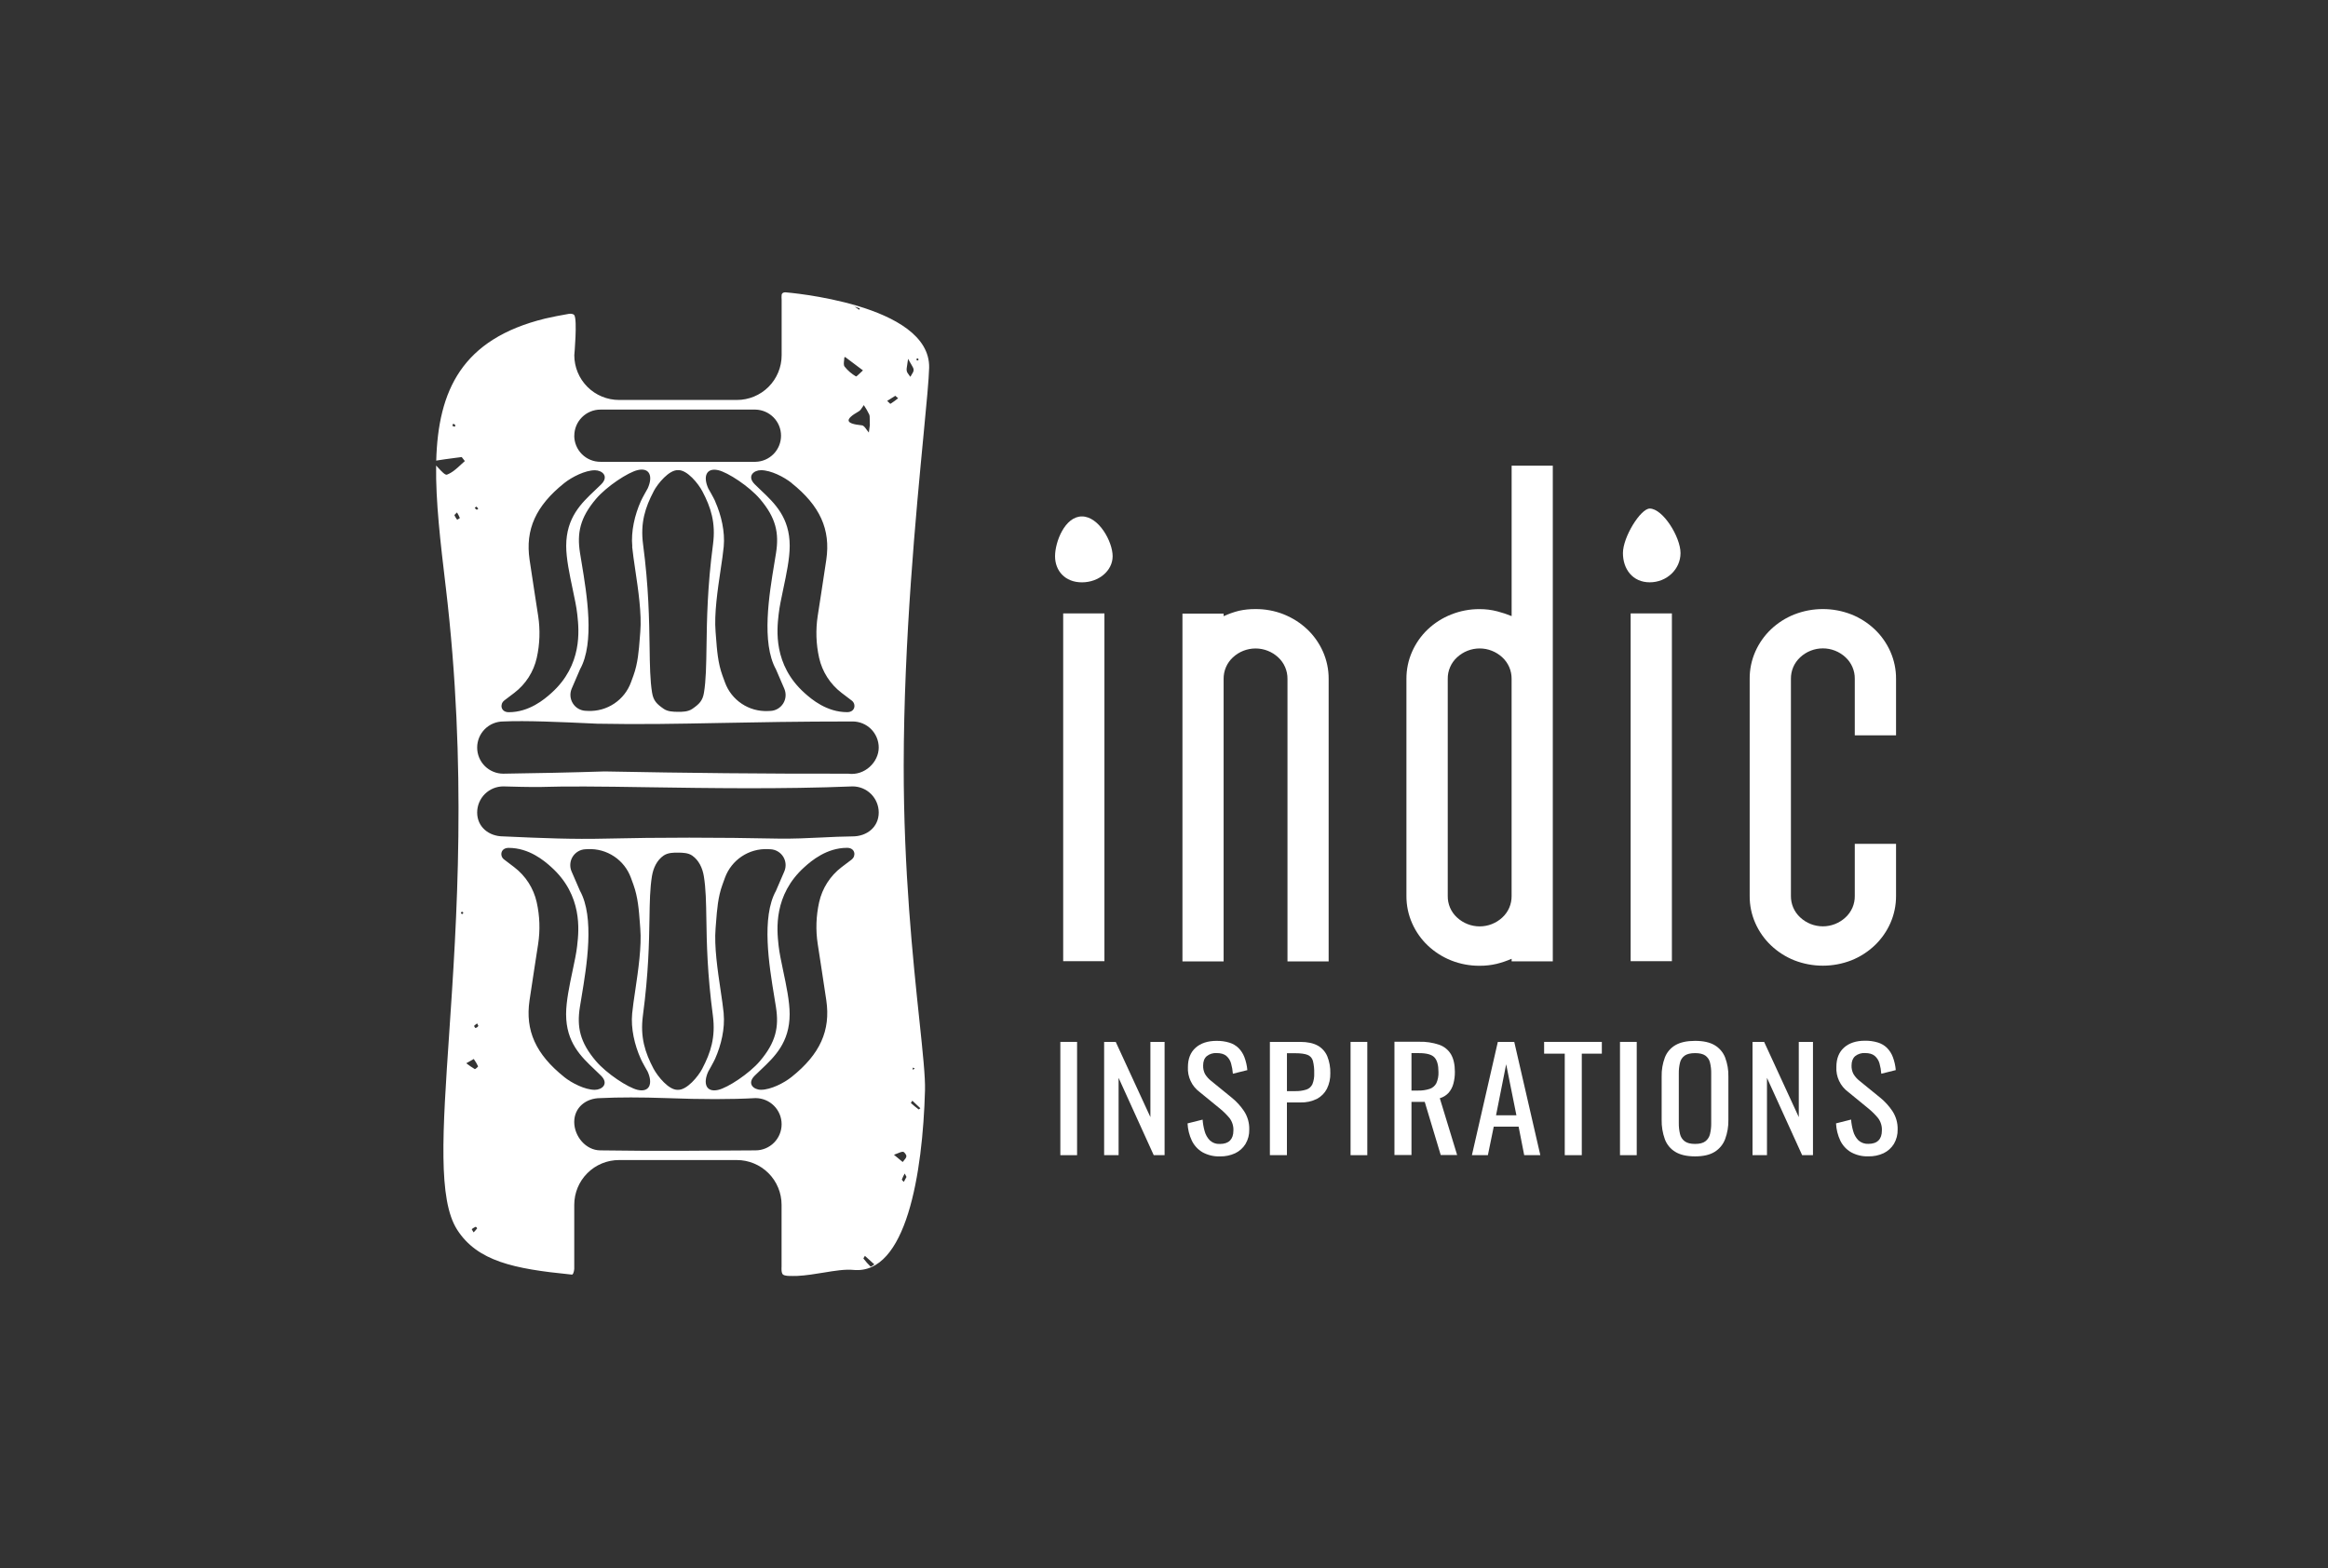 <?xml version="1.0" encoding="UTF-8"?> <svg xmlns="http://www.w3.org/2000/svg" width="95" height="64" viewBox="0 0 95 64" fill="none"><rect x="0" y="0" width="95" height="64" fill="#333333" stroke="none"/><path fill-rule="evenodd" clip-rule="evenodd" d="M32.523 52.073C32.897 52.054 33.265 51.993 33.614 51.936C34.061 51.862 34.476 51.794 34.827 51.827C36.98 52.03 37.652 47.905 37.747 44.499C37.762 43.95 37.658 42.964 37.517 41.628C37.258 39.171 36.874 35.529 36.878 31.243C36.883 26.11 37.383 20.916 37.687 17.75C37.813 16.439 37.905 15.476 37.916 15.009C37.975 12.393 32.054 11.93 32.054 11.93C32.054 11.93 32.041 11.93 32.014 11.932C31.965 11.939 31.909 11.963 31.897 12.028C31.891 12.099 31.891 12.17 31.897 12.241V14.498C31.897 14.982 31.704 15.447 31.362 15.789C31.02 16.131 30.555 16.323 30.071 16.323H25.262C24.778 16.323 24.314 16.131 23.971 15.789C23.629 15.447 23.436 14.982 23.436 14.498C23.436 14.498 23.566 13.054 23.436 12.863C23.393 12.8 23.275 12.798 23.207 12.81C22.867 12.868 22.547 12.932 22.244 13.001C18.842 13.835 17.88 15.939 17.801 18.804C17.806 18.799 17.811 18.796 17.816 18.795C18.045 18.757 18.276 18.727 18.547 18.691C18.64 18.679 18.737 18.667 18.841 18.653C18.886 18.705 18.929 18.76 18.969 18.817C18.919 18.86 18.87 18.906 18.82 18.952C18.64 19.12 18.456 19.29 18.239 19.371C18.166 19.398 18.018 19.238 17.88 19.088C17.851 19.058 17.823 19.027 17.797 18.999C17.776 20.467 17.973 22.128 18.185 23.915L18.191 23.961C19.066 31.34 18.641 37.604 18.327 42.23C18.058 46.196 17.871 48.957 18.654 50.184C19.481 51.476 20.984 51.784 23.27 52.011C23.296 52.014 23.322 52.016 23.35 52.019C23.426 51.969 23.434 51.775 23.434 51.775V49.169C23.434 48.684 23.626 48.22 23.969 47.878C24.311 47.535 24.776 47.343 25.26 47.343H30.069C30.308 47.343 30.546 47.39 30.767 47.482C30.989 47.574 31.19 47.708 31.36 47.878C31.529 48.047 31.664 48.249 31.755 48.47C31.847 48.691 31.894 48.929 31.894 49.169V51.702C31.894 51.702 31.871 51.954 31.952 52.016C32.029 52.075 32.191 52.075 32.337 52.074C32.346 52.074 32.355 52.074 32.364 52.074C32.417 52.074 32.47 52.073 32.523 52.073ZM37.477 14.652C37.472 14.642 37.465 14.634 37.456 14.627L37.453 14.63C37.444 14.626 37.428 14.634 37.412 14.643C37.405 14.648 37.398 14.652 37.391 14.655C37.395 14.661 37.398 14.669 37.401 14.677C37.408 14.693 37.414 14.708 37.425 14.713C37.436 14.714 37.447 14.712 37.458 14.707C37.468 14.702 37.477 14.695 37.483 14.685C37.484 14.674 37.482 14.663 37.477 14.652ZM35.479 17.476C35.489 17.402 35.496 17.351 35.496 17.356C35.492 17.261 35.492 17.187 35.492 17.128C35.492 17.026 35.492 16.967 35.471 16.916C35.407 16.783 35.333 16.655 35.25 16.533C35.229 16.56 35.21 16.59 35.191 16.62C35.149 16.686 35.106 16.752 35.046 16.786C34.448 17.127 34.497 17.291 35.174 17.359C35.245 17.366 35.307 17.453 35.369 17.541C35.397 17.581 35.426 17.621 35.455 17.654C35.464 17.591 35.472 17.528 35.479 17.476ZM34.869 12.508L34.843 12.49V12.489C34.84 12.491 34.837 12.494 34.835 12.496L34.869 12.508ZM34.872 12.51C34.935 12.554 34.998 12.598 35.06 12.643C35.07 12.624 35.08 12.605 35.089 12.585L34.872 12.51ZM34.491 14.572C34.486 14.568 34.458 14.582 34.458 14.588H34.456C34.455 14.626 34.45 14.667 34.445 14.708C34.434 14.804 34.422 14.901 34.465 14.96C34.593 15.121 34.75 15.257 34.928 15.361C34.946 15.373 35.02 15.301 35.102 15.222C35.139 15.186 35.179 15.148 35.215 15.116C34.955 14.92 34.723 14.746 34.491 14.572ZM33.719 22.844C33.9 21.609 33.464 20.643 32.305 19.716L32.307 19.714C31.996 19.464 31.455 19.189 31.055 19.189C30.756 19.189 30.47 19.435 30.8 19.765C30.883 19.848 30.97 19.931 31.059 20.015C31.611 20.538 32.226 21.12 32.226 22.277C32.227 22.796 32.088 23.449 31.962 24.044C31.882 24.424 31.806 24.78 31.776 25.061C31.774 25.074 31.773 25.089 31.771 25.103C31.706 25.689 31.546 27.128 32.832 28.282C33.117 28.539 33.736 29.064 34.571 29.064C34.904 29.064 34.94 28.73 34.761 28.594L34.343 28.276C33.879 27.922 33.554 27.416 33.426 26.846C33.301 26.286 33.282 25.708 33.368 25.141C33.368 25.141 33.636 23.419 33.719 22.844ZM28.904 19.936C28.904 19.936 29.129 20.325 29.187 20.461L29.186 20.467C29.435 21.029 29.591 21.699 29.533 22.311C29.508 22.573 29.46 22.898 29.407 23.252C29.285 24.07 29.14 25.047 29.201 25.783C29.207 25.851 29.212 25.918 29.217 25.986C29.257 26.524 29.296 27.06 29.481 27.567L29.584 27.849C29.713 28.205 29.953 28.51 30.268 28.72C30.583 28.931 30.957 29.035 31.335 29.018L31.438 29.014C31.543 29.01 31.645 28.98 31.736 28.927C31.827 28.874 31.904 28.799 31.96 28.71C32.016 28.621 32.049 28.52 32.057 28.415C32.065 28.31 32.047 28.205 32.006 28.108L31.665 27.317C31.061 26.227 31.387 24.266 31.603 22.966C31.627 22.825 31.649 22.691 31.668 22.567C31.796 21.756 31.668 21.134 31.014 20.366C30.577 19.852 29.703 19.278 29.31 19.189C28.822 19.078 28.682 19.445 28.904 19.936ZM25.923 23.252C25.871 22.898 25.823 22.573 25.797 22.311L25.802 22.3C25.744 21.688 25.901 21.018 26.15 20.456C26.21 20.32 26.432 19.931 26.432 19.931C26.654 19.44 26.514 19.073 26.026 19.184C25.633 19.273 24.759 19.847 24.322 20.36C23.668 21.131 23.541 21.754 23.668 22.562C23.688 22.686 23.71 22.821 23.734 22.963C23.95 24.265 24.275 26.225 23.671 27.312L23.33 28.103C23.289 28.2 23.271 28.305 23.279 28.41C23.287 28.515 23.321 28.616 23.377 28.705C23.432 28.794 23.509 28.869 23.6 28.922C23.691 28.974 23.794 29.005 23.899 29.009L24.001 29.013C24.378 29.029 24.75 28.925 25.064 28.715C25.378 28.506 25.617 28.203 25.747 27.849L25.85 27.567C26.03 27.072 26.07 26.55 26.11 26.025C26.116 25.945 26.123 25.864 26.129 25.783C26.19 25.047 26.045 24.07 25.923 23.252ZM27.665 19.187C27.305 19.175 26.845 19.724 26.671 20.056H26.673C26.333 20.702 26.126 21.33 26.242 22.215C26.472 23.95 26.492 25.312 26.508 26.384C26.519 27.151 26.528 27.77 26.61 28.27C26.665 28.602 26.808 28.737 27.085 28.929C27.25 29.044 27.476 29.047 27.642 29.05C27.651 29.05 27.66 29.05 27.669 29.05C27.836 29.053 28.079 29.05 28.253 28.929C28.529 28.737 28.673 28.602 28.727 28.27C28.81 27.77 28.819 27.15 28.831 26.382C28.846 25.31 28.866 23.948 29.096 22.215C29.214 21.331 29.005 20.702 28.665 20.056C28.492 19.727 28.041 19.177 27.68 19.187H27.665ZM23.748 17.029C23.548 17.229 23.436 17.5 23.436 17.782H23.434C23.434 18.065 23.547 18.335 23.746 18.535C23.946 18.735 24.217 18.847 24.5 18.847H30.831C31.11 18.841 31.374 18.726 31.569 18.527C31.764 18.328 31.872 18.06 31.872 17.782C31.872 17.503 31.764 17.236 31.569 17.037C31.374 16.838 31.11 16.723 30.831 16.716H24.501C24.219 16.716 23.948 16.829 23.748 17.029ZM20.988 28.276L20.569 28.594L20.571 28.596C20.392 28.732 20.428 29.066 20.761 29.066C21.594 29.066 22.213 28.542 22.5 28.284C23.778 27.137 23.625 25.711 23.562 25.117C23.56 25.098 23.558 25.08 23.556 25.063C23.526 24.781 23.45 24.424 23.369 24.042C23.244 23.449 23.105 22.797 23.105 22.28C23.107 21.119 23.725 20.534 24.279 20.011C24.366 19.929 24.451 19.848 24.533 19.767C24.862 19.438 24.576 19.192 24.276 19.192C23.877 19.192 23.337 19.467 23.025 19.716C21.866 20.643 21.43 21.608 21.611 22.844C21.695 23.42 21.962 25.142 21.962 25.142C22.048 25.709 22.029 26.287 21.904 26.847C21.777 27.416 21.453 27.922 20.988 28.276ZM19.517 20.761C19.496 20.73 19.471 20.701 19.443 20.677C19.437 20.673 19.417 20.69 19.398 20.707C19.389 20.715 19.38 20.723 19.372 20.729C19.396 20.757 19.423 20.782 19.452 20.804C19.457 20.807 19.472 20.796 19.489 20.782C19.498 20.775 19.508 20.768 19.517 20.761ZM18.584 17.352C18.558 17.328 18.528 17.308 18.497 17.291L18.494 17.294C18.486 17.311 18.478 17.328 18.468 17.35C18.464 17.357 18.46 17.366 18.455 17.375L18.555 17.417C18.558 17.41 18.563 17.401 18.568 17.393C18.578 17.375 18.588 17.357 18.584 17.352ZM18.544 21.029C18.575 21.093 18.612 21.153 18.655 21.21L18.656 21.211C18.669 21.203 18.684 21.194 18.7 21.185C18.734 21.166 18.767 21.147 18.765 21.139C18.732 21.061 18.694 20.985 18.649 20.913C18.629 20.935 18.609 20.954 18.591 20.97C18.562 20.998 18.541 21.018 18.544 21.029ZM18.839 37.295C18.845 37.3 18.851 37.306 18.856 37.311H18.857L18.915 37.245L18.852 37.206C18.847 37.212 18.84 37.217 18.833 37.221C18.819 37.232 18.806 37.242 18.809 37.256C18.812 37.27 18.826 37.283 18.839 37.295ZM19.328 50.295C19.379 50.243 19.427 50.189 19.471 50.131C19.477 50.124 19.423 50.062 19.413 50.066C19.355 50.091 19.3 50.123 19.25 50.162C19.273 50.208 19.299 50.253 19.328 50.295ZM19.027 43.393C19.137 43.478 19.251 43.557 19.371 43.628L19.374 43.631C19.392 43.641 19.516 43.536 19.508 43.515C19.459 43.411 19.401 43.312 19.334 43.219L19.027 43.393ZM19.408 41.955C19.451 41.942 19.489 41.915 19.514 41.878H19.516C19.524 41.863 19.509 41.838 19.493 41.81C19.485 41.796 19.476 41.782 19.47 41.767C19.443 41.789 19.42 41.806 19.401 41.819C19.369 41.842 19.351 41.855 19.351 41.873C19.351 41.902 19.398 41.959 19.408 41.955ZM21.609 40.825C21.428 42.06 21.864 43.026 23.023 43.953L23.02 43.952C23.331 44.202 23.872 44.477 24.272 44.477C24.571 44.477 24.857 44.23 24.527 43.901C24.445 43.818 24.357 43.735 24.268 43.651C23.716 43.128 23.101 42.546 23.101 41.389C23.101 40.87 23.239 40.216 23.365 39.621C23.446 39.242 23.521 38.886 23.552 38.605C23.553 38.592 23.555 38.578 23.556 38.563C23.622 37.977 23.781 36.538 22.494 35.385C22.21 35.127 21.591 34.603 20.756 34.603C20.422 34.603 20.387 34.936 20.565 35.072L20.983 35.39C21.449 35.744 21.775 36.252 21.902 36.823C22.027 37.383 22.047 37.961 21.96 38.528C21.96 38.528 21.693 40.25 21.609 40.825ZM26.428 43.732C26.428 43.732 26.203 43.343 26.145 43.207L26.145 43.205C25.894 42.643 25.739 41.973 25.797 41.362C25.822 41.1 25.87 40.775 25.923 40.421C26.044 39.603 26.189 38.626 26.128 37.889C26.123 37.822 26.118 37.754 26.113 37.687C26.073 37.149 26.033 36.613 25.849 36.106L25.746 35.823C25.616 35.467 25.377 35.162 25.062 34.952C24.747 34.742 24.373 34.637 23.994 34.654L23.892 34.659C23.787 34.663 23.684 34.693 23.593 34.746C23.503 34.799 23.426 34.873 23.37 34.962C23.314 35.051 23.281 35.153 23.273 35.258C23.265 35.362 23.282 35.468 23.324 35.564L23.667 36.354C24.271 37.442 23.945 39.403 23.729 40.702C23.705 40.844 23.683 40.977 23.663 41.102C23.536 41.913 23.663 42.534 24.318 43.303C24.755 43.816 25.629 44.391 26.022 44.479C26.509 44.59 26.65 44.223 26.428 43.732ZM29.407 40.421C29.459 40.775 29.508 41.1 29.533 41.362L29.531 41.365C29.589 41.976 29.431 42.646 29.183 43.208C29.123 43.344 28.901 43.733 28.901 43.733C28.679 44.224 28.82 44.591 29.307 44.48C29.7 44.392 30.574 43.817 31.011 43.304C31.665 42.532 31.792 41.914 31.665 41.103C31.645 40.975 31.622 40.836 31.598 40.689C31.384 39.389 31.063 37.439 31.665 36.355L32.006 35.564C32.047 35.468 32.065 35.362 32.057 35.258C32.049 35.153 32.016 35.051 31.96 34.962C31.904 34.873 31.827 34.799 31.736 34.746C31.645 34.693 31.543 34.663 31.438 34.659L31.335 34.654C30.956 34.637 30.582 34.742 30.267 34.952C29.953 35.162 29.713 35.467 29.583 35.823L29.481 36.106C29.3 36.6 29.26 37.123 29.22 37.647C29.214 37.728 29.207 37.809 29.201 37.889C29.14 38.626 29.285 39.603 29.407 40.421ZM27.667 44.477C28.028 44.49 28.488 43.94 28.662 43.608H28.66C28.999 42.962 29.207 42.334 29.091 41.449C28.861 39.717 28.84 38.48 28.825 37.511C28.814 36.816 28.804 36.26 28.722 35.759C28.667 35.428 28.523 35.11 28.247 34.918C28.082 34.803 27.855 34.8 27.689 34.797C27.68 34.797 27.671 34.797 27.663 34.797C27.496 34.794 27.253 34.797 27.079 34.918C26.802 35.11 26.659 35.428 26.604 35.759C26.523 36.257 26.514 36.81 26.503 37.5C26.487 38.469 26.466 39.71 26.235 41.449C26.118 42.334 26.327 42.962 26.666 43.608C26.843 43.938 27.292 44.487 27.651 44.477H27.667ZM31.584 46.636C31.784 46.436 31.896 46.165 31.896 45.882V45.88C31.896 45.597 31.784 45.327 31.584 45.127C31.384 44.927 31.113 44.815 30.831 44.815C29.841 44.87 28.632 44.87 27.203 44.815C26.161 44.779 25.256 44.778 24.499 44.815C23.911 44.815 23.433 45.199 23.433 45.789C23.433 46.379 23.911 46.948 24.499 46.948C25.558 46.965 26.687 46.969 27.981 46.965C28.847 46.962 29.788 46.955 30.831 46.948C31.113 46.948 31.384 46.835 31.584 46.636ZM34.343 35.39L34.761 35.074L34.76 35.071C34.938 34.934 34.902 34.601 34.569 34.601C33.736 34.601 33.117 35.125 32.831 35.383C31.553 36.529 31.705 37.956 31.768 38.55C31.77 38.569 31.772 38.587 31.774 38.604C31.805 38.884 31.88 39.24 31.96 39.62C32.086 40.215 32.224 40.868 32.224 41.387C32.223 42.549 31.604 43.133 31.05 43.657C30.963 43.739 30.878 43.819 30.798 43.899C30.468 44.228 30.754 44.475 31.053 44.475C31.453 44.475 31.994 44.2 32.305 43.95C33.464 43.024 33.9 42.059 33.719 40.822C33.636 40.247 33.369 38.525 33.369 38.525C33.282 37.958 33.302 37.38 33.427 36.82C33.554 36.25 33.879 35.744 34.343 35.39ZM35.237 51.365C35.327 51.482 35.425 51.592 35.531 51.696L35.528 51.698C35.582 51.67 35.632 51.638 35.679 51.6L35.295 51.253C35.288 51.266 35.278 51.282 35.267 51.298C35.248 51.327 35.229 51.356 35.237 51.365ZM33.52 34.179C33.949 34.158 34.372 34.138 34.793 34.134C35.382 34.134 35.859 33.748 35.859 33.16C35.859 32.877 35.746 32.606 35.547 32.406C35.347 32.206 35.076 32.094 34.793 32.094C31.92 32.211 28.902 32.165 26.428 32.128C25.483 32.113 24.617 32.1 23.869 32.098C23.002 32.095 22.64 32.104 22.356 32.111C21.968 32.121 21.724 32.128 20.538 32.094C20.398 32.094 20.259 32.122 20.13 32.175C20.001 32.229 19.883 32.307 19.784 32.406C19.685 32.505 19.607 32.623 19.553 32.752C19.5 32.881 19.472 33.02 19.472 33.16C19.472 33.748 19.949 34.134 20.538 34.134C22.181 34.21 23.416 34.256 24.695 34.225C26.908 34.173 29.273 34.173 31.788 34.225C32.383 34.233 32.957 34.206 33.52 34.179ZM24.672 31.483C28.036 31.548 31.227 31.581 34.611 31.575C35.29 31.668 35.859 31.098 35.859 30.509C35.859 30.227 35.746 29.956 35.547 29.756C35.347 29.556 35.076 29.444 34.793 29.444C32.572 29.444 30.873 29.477 29.366 29.506C27.613 29.54 26.12 29.569 24.369 29.535C24.279 29.531 24.186 29.527 24.09 29.522C22.934 29.469 21.454 29.401 20.538 29.444C20.255 29.444 19.984 29.556 19.784 29.756C19.584 29.956 19.472 30.227 19.472 30.509C19.472 30.792 19.584 31.063 19.784 31.263C19.984 31.462 20.255 31.575 20.538 31.575C21.87 31.555 23.224 31.53 24.672 31.483ZM36.259 16.414C36.294 16.449 36.328 16.483 36.337 16.477L36.337 16.48C36.446 16.41 36.551 16.335 36.651 16.253L36.535 16.153L36.204 16.361C36.22 16.375 36.24 16.394 36.259 16.414ZM36.48 47.128L36.837 47.423C36.853 47.401 36.872 47.378 36.891 47.356C36.936 47.303 36.981 47.249 36.987 47.191C36.994 47.132 36.9 47.006 36.849 47.006C36.783 47.005 36.716 47.033 36.631 47.069C36.587 47.087 36.537 47.108 36.48 47.128ZM36.849 48.2C36.861 48.212 36.873 48.224 36.881 48.234H36.883L36.992 48.032L36.919 47.893C36.875 47.97 36.836 48.05 36.804 48.133C36.798 48.149 36.824 48.175 36.849 48.2ZM37.02 14.894C37.001 15.008 36.99 15.074 37.002 15.136C37.013 15.197 37.055 15.252 37.096 15.306C37.115 15.33 37.133 15.355 37.149 15.379C37.164 15.35 37.182 15.321 37.201 15.292C37.243 15.227 37.284 15.162 37.283 15.096C37.283 15.034 37.246 14.974 37.185 14.869C37.15 14.811 37.106 14.738 37.057 14.643C37.044 14.748 37.03 14.829 37.02 14.894ZM37.27 43.651C37.29 43.638 37.31 43.623 37.327 43.607H37.328L37.256 43.569C37.248 43.59 37.242 43.611 37.238 43.633C37.238 43.639 37.263 43.651 37.27 43.651ZM37.172 45.017C37.273 45.108 37.38 45.195 37.49 45.278H37.488C37.493 45.281 37.514 45.263 37.534 45.247C37.542 45.24 37.551 45.233 37.557 45.228L37.23 44.92C37.223 44.932 37.213 44.947 37.203 44.962C37.185 44.988 37.168 45.014 37.172 45.017Z" fill="white"></path><path d="M45.069 25.034H43.386V39.227H45.069V25.034Z" fill="white"></path><path d="M52.4 25.079C52.752 25.22 53.075 25.426 53.35 25.688C53.62 25.945 53.836 26.253 53.987 26.594C54.142 26.945 54.221 27.324 54.219 27.708V39.235H52.539V27.708C52.541 27.542 52.508 27.379 52.443 27.227C52.378 27.075 52.281 26.939 52.159 26.827C51.908 26.594 51.579 26.465 51.236 26.465C50.894 26.465 50.564 26.594 50.313 26.827C50.191 26.939 50.094 27.075 50.029 27.227C49.964 27.378 49.931 27.542 49.933 27.708V39.235H48.253V25.043H49.933V25.147C50.134 25.055 50.343 24.981 50.557 24.927C50.779 24.878 51.006 24.855 51.233 24.857C51.633 24.854 52.029 24.929 52.4 25.077" fill="white"></path><path d="M61.686 19.005H63.366V39.233H61.686V39.129C61.488 39.215 61.284 39.284 61.075 39.336C60.847 39.39 60.614 39.416 60.38 39.414C59.98 39.417 59.584 39.342 59.212 39.194C58.86 39.053 58.537 38.846 58.262 38.585C57.992 38.328 57.775 38.02 57.625 37.678C57.469 37.328 57.391 36.948 57.393 36.565V27.707C57.391 27.324 57.469 26.944 57.625 26.594C57.776 26.252 57.992 25.944 58.262 25.687C58.538 25.426 58.862 25.22 59.215 25.08C59.586 24.931 59.983 24.856 60.383 24.859C60.626 24.858 60.867 24.889 61.102 24.95C61.301 25.002 61.496 25.066 61.686 25.144V19.005ZM59.079 36.565C59.076 36.73 59.109 36.894 59.174 37.046C59.24 37.198 59.337 37.334 59.459 37.445C59.71 37.678 60.04 37.807 60.382 37.807C60.724 37.807 61.054 37.678 61.305 37.445C61.426 37.334 61.523 37.198 61.589 37.046C61.654 36.894 61.687 36.73 61.685 36.565V27.707C61.687 27.542 61.654 27.378 61.589 27.226C61.523 27.075 61.426 26.938 61.305 26.827C61.054 26.594 60.724 26.464 60.382 26.464C60.04 26.464 59.71 26.594 59.459 26.827C59.337 26.938 59.24 27.074 59.175 27.226C59.109 27.378 59.076 27.542 59.079 27.707V36.565Z" fill="white"></path><path d="M68.226 25.034H66.543V39.227H68.226V25.034Z" fill="white"></path><path d="M75.689 30.009V27.704C75.692 27.539 75.659 27.375 75.593 27.223C75.528 27.071 75.431 26.935 75.309 26.823C75.058 26.59 74.729 26.461 74.387 26.461C74.044 26.461 73.715 26.59 73.464 26.823C73.342 26.935 73.245 27.071 73.179 27.223C73.114 27.375 73.081 27.539 73.083 27.704V36.562C73.081 36.727 73.114 36.891 73.179 37.043C73.245 37.194 73.342 37.331 73.464 37.442C73.715 37.675 74.044 37.805 74.387 37.805C74.729 37.805 75.058 37.675 75.309 37.442C75.431 37.331 75.528 37.194 75.594 37.043C75.659 36.891 75.692 36.727 75.689 36.562V34.438H77.373V36.562C77.375 36.945 77.296 37.325 77.141 37.675C76.99 38.016 76.773 38.324 76.503 38.582C76.228 38.843 75.906 39.05 75.553 39.191C74.803 39.484 73.969 39.484 73.219 39.191C72.866 39.05 72.544 38.843 72.269 38.582C71.998 38.324 71.782 38.016 71.631 37.675C71.476 37.325 71.397 36.945 71.4 36.562V27.704C71.397 27.321 71.476 26.941 71.631 26.591C71.782 26.25 71.999 25.941 72.269 25.684C72.544 25.423 72.867 25.217 73.219 25.077C73.97 24.783 74.803 24.783 75.554 25.077C75.906 25.218 76.229 25.425 76.504 25.686C76.774 25.943 76.99 26.251 77.141 26.592C77.296 26.943 77.376 27.322 77.373 27.706V30.011L75.689 30.009Z" fill="white"></path><path d="M45.404 22.701C45.404 23.289 44.843 23.766 44.15 23.766C43.456 23.766 43.054 23.289 43.054 22.701C43.054 22.113 43.456 21.076 44.15 21.076C44.843 21.076 45.404 22.11 45.404 22.701Z" fill="white"></path><path d="M68.578 22.572C68.578 23.231 68.016 23.765 67.322 23.765C66.629 23.765 66.228 23.231 66.228 22.572C66.228 21.914 66.949 20.755 67.322 20.755C67.856 20.755 68.578 21.914 68.578 22.572Z" fill="white"></path><path d="M43.27 47.144V42.521H43.953V47.144H43.27Z" fill="white"></path><path d="M45.057 47.144V42.521H45.53L46.945 45.591V42.521H47.524V47.144H47.081L45.647 43.988V47.144H45.057Z" fill="white"></path><path d="M49.785 47.194C49.535 47.203 49.287 47.144 49.068 47.023C48.88 46.911 48.729 46.746 48.635 46.549C48.531 46.329 48.472 46.09 48.461 45.847L49.076 45.693C49.087 45.853 49.115 46.012 49.159 46.166C49.196 46.307 49.269 46.436 49.371 46.54C49.427 46.591 49.492 46.63 49.563 46.655C49.634 46.68 49.709 46.69 49.785 46.686C49.965 46.686 50.102 46.639 50.194 46.546C50.285 46.453 50.332 46.318 50.332 46.141C50.341 45.959 50.286 45.781 50.178 45.635C50.062 45.495 49.932 45.366 49.791 45.25L48.956 44.568C48.797 44.451 48.67 44.297 48.587 44.118C48.503 43.94 48.465 43.744 48.476 43.547C48.476 43.208 48.581 42.946 48.79 42.759C48.999 42.573 49.284 42.479 49.645 42.479C49.821 42.476 49.997 42.5 50.166 42.551C50.307 42.593 50.436 42.669 50.541 42.771C50.647 42.877 50.728 43.004 50.781 43.144C50.845 43.314 50.886 43.492 50.901 43.673L50.311 43.82C50.3 43.678 50.276 43.538 50.237 43.401C50.205 43.281 50.138 43.174 50.044 43.093C49.952 43.016 49.819 42.977 49.647 42.977C49.501 42.968 49.356 43.013 49.242 43.105C49.145 43.191 49.097 43.317 49.097 43.484C49.093 43.605 49.119 43.725 49.174 43.832C49.239 43.94 49.324 44.035 49.423 44.112L50.265 44.797C50.458 44.953 50.625 45.136 50.764 45.342C50.911 45.565 50.986 45.828 50.979 46.095C50.985 46.302 50.933 46.507 50.827 46.686C50.726 46.85 50.58 46.982 50.406 47.065C50.212 47.155 49.999 47.199 49.785 47.194Z" fill="white"></path><path d="M51.821 47.144V42.521H53.057C53.356 42.521 53.595 42.572 53.773 42.672C53.949 42.77 54.086 42.924 54.164 43.109C54.251 43.328 54.293 43.563 54.287 43.799C54.292 44.019 54.245 44.236 54.149 44.433C54.058 44.61 53.915 44.754 53.74 44.847C53.53 44.95 53.297 45 53.063 44.992H52.516V47.144H51.821ZM52.517 44.53H52.836C52.997 44.536 53.157 44.514 53.31 44.467C53.364 44.449 53.413 44.42 53.455 44.383C53.498 44.345 53.532 44.299 53.556 44.248C53.612 44.107 53.637 43.956 53.63 43.805C53.635 43.634 53.618 43.463 53.577 43.297C53.563 43.242 53.535 43.191 53.498 43.148C53.46 43.106 53.412 43.072 53.359 43.051C53.248 43.006 53.076 42.983 52.843 42.983H52.517V44.53Z" fill="white"></path><path d="M55.113 47.144V42.521H55.796V47.144H55.113Z" fill="white"></path><path d="M56.904 47.137V42.515H57.906C58.186 42.507 58.465 42.548 58.73 42.638C58.933 42.707 59.104 42.847 59.213 43.031C59.317 43.212 59.37 43.449 59.37 43.742C59.372 43.906 59.351 44.071 59.308 44.23C59.272 44.367 59.205 44.494 59.112 44.601C59.015 44.705 58.892 44.781 58.755 44.82L59.462 47.137H58.792L58.14 44.969H57.599V47.137H56.904ZM57.599 44.507H57.864C58.026 44.512 58.188 44.489 58.343 44.438C58.46 44.399 58.557 44.316 58.614 44.207C58.679 44.061 58.708 43.902 58.7 43.743C58.7 43.473 58.647 43.278 58.54 43.159C58.434 43.039 58.223 42.979 57.907 42.979H57.599L57.599 44.507Z" fill="white"></path><path d="M60.065 47.144L61.123 42.521H61.793L62.857 47.144H62.199L61.971 45.98H60.956L60.717 47.144H60.065ZM61.05 45.517H61.881L61.463 43.434L61.05 45.517Z" fill="white"></path><path d="M63.854 47.144V43.001H63.012V42.521H65.367V43.001H64.549V47.144H63.854Z" fill="white"></path><path d="M66.108 47.144V42.521H66.791V47.144H66.108Z" fill="white"></path><path d="M69.172 47.193C68.837 47.193 68.568 47.132 68.367 47.01C68.168 46.891 68.016 46.707 67.937 46.489C67.846 46.234 67.802 45.964 67.808 45.693V43.94C67.801 43.672 67.846 43.406 67.94 43.155C68.022 42.944 68.173 42.766 68.37 42.653C68.569 42.537 68.837 42.479 69.172 42.479C69.509 42.479 69.775 42.538 69.972 42.656C70.166 42.771 70.317 42.948 70.399 43.159C70.493 43.408 70.538 43.673 70.531 43.94V45.7C70.537 45.968 70.492 46.235 70.399 46.487C70.318 46.703 70.168 46.886 69.972 47.008C69.775 47.131 69.509 47.193 69.172 47.193ZM69.172 46.685C69.357 46.685 69.496 46.65 69.59 46.579C69.687 46.506 69.754 46.401 69.781 46.283C69.816 46.136 69.833 45.985 69.83 45.834V43.807C69.833 43.658 69.816 43.509 69.781 43.364C69.754 43.249 69.686 43.148 69.59 43.079C69.496 43.013 69.359 42.979 69.172 42.979C68.987 42.979 68.847 43.013 68.751 43.079C68.654 43.147 68.585 43.249 68.558 43.364C68.522 43.509 68.506 43.658 68.508 43.807V45.834C68.506 45.985 68.523 46.136 68.558 46.283C68.585 46.401 68.653 46.507 68.751 46.579C68.847 46.65 68.988 46.685 69.172 46.685Z" fill="white"></path><path d="M71.516 47.144V42.521H71.99L73.404 45.591V42.521H73.983V47.144H73.541L72.106 43.988V47.144H71.516Z" fill="white"></path><path d="M76.247 47.192C75.997 47.202 75.749 47.142 75.531 47.021C75.343 46.91 75.192 46.745 75.097 46.548C74.994 46.327 74.934 46.089 74.924 45.846L75.538 45.691C75.551 45.851 75.579 46.009 75.624 46.163C75.661 46.304 75.734 46.432 75.836 46.537C75.891 46.587 75.956 46.626 76.027 46.651C76.098 46.676 76.173 46.686 76.248 46.682C76.428 46.682 76.564 46.636 76.657 46.542C76.749 46.449 76.795 46.315 76.795 46.137C76.804 45.956 76.749 45.777 76.641 45.632C76.525 45.491 76.395 45.362 76.254 45.246L75.418 44.562C75.259 44.445 75.132 44.29 75.049 44.112C74.965 43.934 74.927 43.737 74.938 43.541C74.938 43.202 75.043 42.939 75.251 42.753C75.46 42.566 75.745 42.473 76.106 42.473C76.283 42.47 76.459 42.494 76.628 42.545C76.768 42.587 76.897 42.662 77.002 42.764C77.108 42.871 77.189 42.998 77.242 43.138C77.306 43.31 77.347 43.489 77.362 43.672L76.771 43.82C76.761 43.678 76.736 43.537 76.698 43.4C76.665 43.281 76.598 43.173 76.504 43.092C76.412 43.015 76.28 42.976 76.107 42.976C75.961 42.967 75.816 43.013 75.702 43.104C75.606 43.19 75.557 43.317 75.557 43.484C75.553 43.604 75.579 43.724 75.635 43.831C75.7 43.939 75.784 44.034 75.883 44.111L76.724 44.795C76.916 44.951 77.084 45.135 77.222 45.34C77.369 45.563 77.445 45.826 77.438 46.093C77.444 46.301 77.391 46.505 77.286 46.684C77.185 46.849 77.039 46.98 76.865 47.064C76.672 47.153 76.46 47.197 76.247 47.192Z" fill="white"></path></svg> 